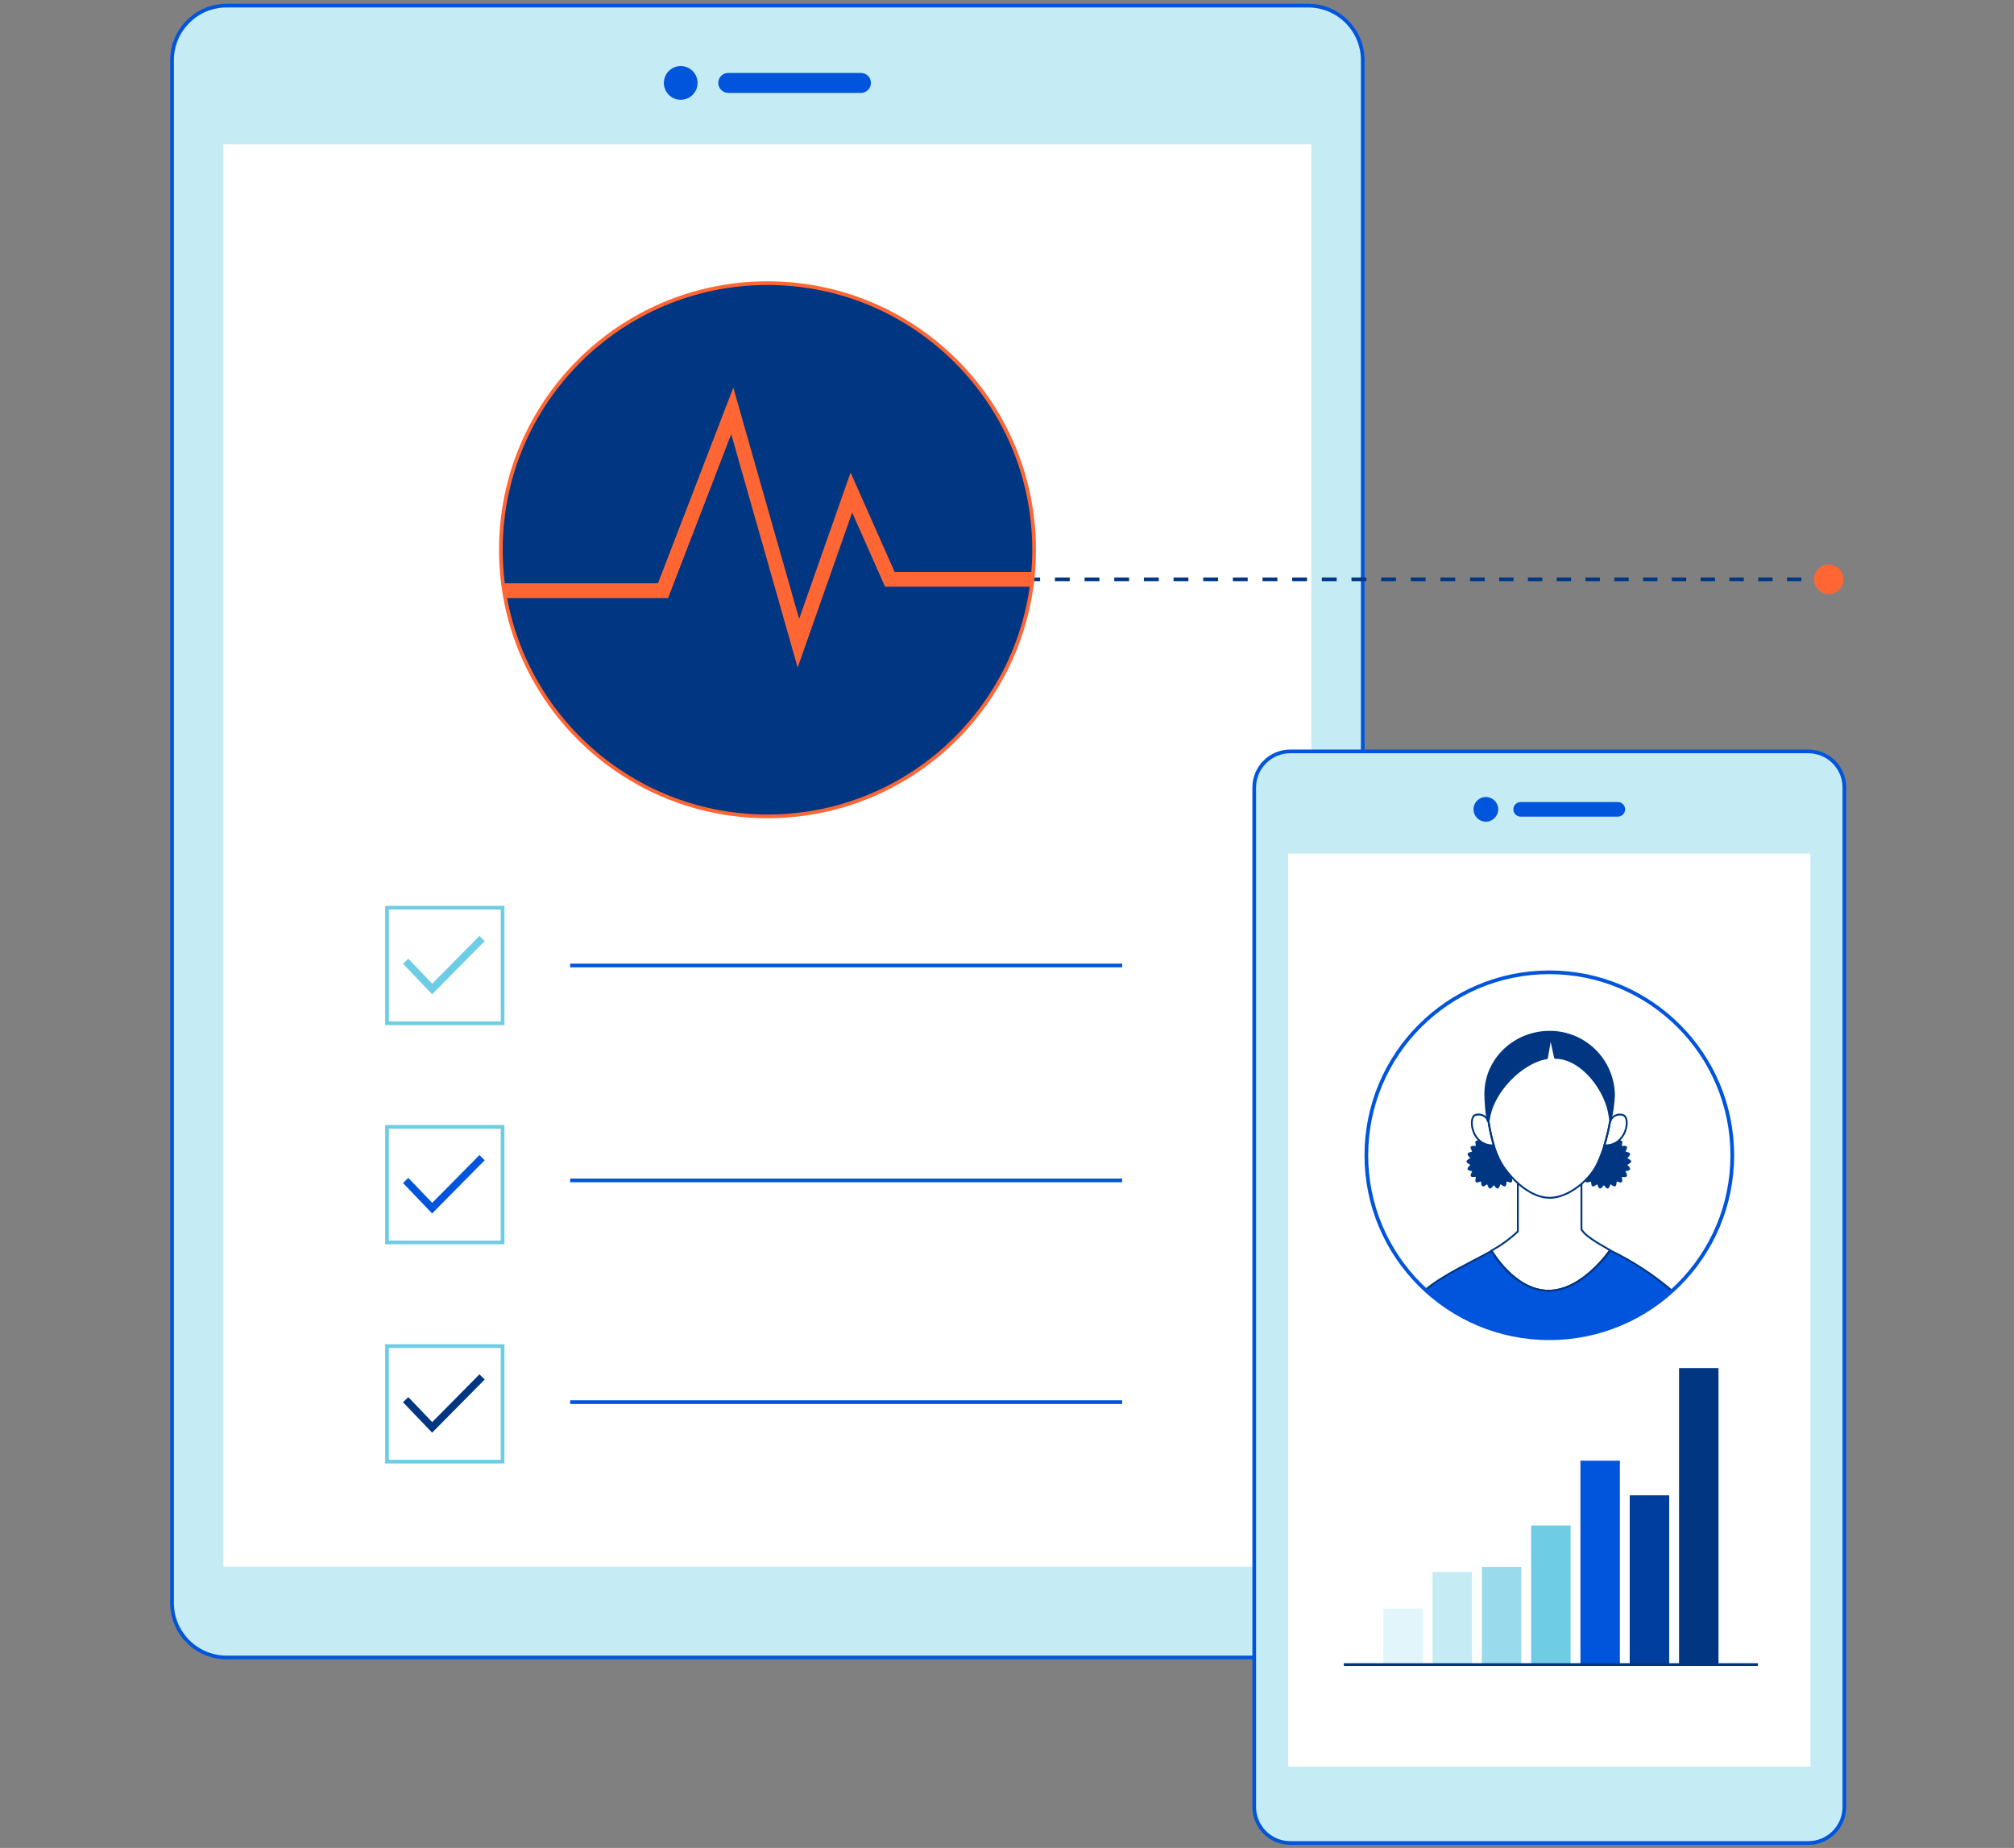 <svg width="546" height="501" viewBox="0 0 546 501" fill="none" xmlns="http://www.w3.org/2000/svg">
<rect x="0" y="0" width="546" height="501" fill="#808080" stroke="none"/>
<g clip-path="url(#clip0)">
<path d="M354.649 1.524H61.433C53.264 1.524 46.641 8.147 46.641 16.317V434.558C46.641 442.728 53.264 449.351 61.433 449.351H354.649C362.819 449.351 369.442 442.728 369.442 434.558V16.317C369.442 8.147 362.819 1.524 354.649 1.524Z" fill="#C5EBF5"/>
<path fill-rule="evenodd" clip-rule="evenodd" d="M61.433 2.024C53.54 2.024 47.141 8.423 47.141 16.317V434.558C47.141 442.452 53.54 448.851 61.433 448.851H354.649C362.543 448.851 368.942 442.452 368.942 434.558V16.317C368.942 8.423 362.543 2.024 354.649 2.024H61.433ZM46.141 16.317C46.141 7.871 52.987 1.024 61.433 1.024H354.649C363.095 1.024 369.942 7.871 369.942 16.317V434.558C369.942 443.004 363.095 449.851 354.649 449.851H61.433C52.987 449.851 46.141 443.004 46.141 434.558V16.317Z" fill="#0055DC"/>
<path d="M355.501 39.127H60.575V424.746H355.501V39.127Z" fill="white"/>
<path d="M233.407 19.774H197.425C195.931 19.774 194.72 20.985 194.72 22.478C194.72 23.971 195.931 25.182 197.425 25.182H233.407C234.901 25.182 236.112 23.971 236.112 22.478C236.112 20.985 234.901 19.774 233.407 19.774Z" fill="#0055DC"/>
<path d="M184.544 27.05C187.068 27.05 189.114 25.004 189.114 22.48C189.114 19.957 187.068 17.911 184.544 17.911C182.021 17.911 179.975 19.957 179.975 22.48C179.975 25.004 182.021 27.05 184.544 27.05Z" fill="#0055DC"/>
<path fill-rule="evenodd" clip-rule="evenodd" d="M104.426 245.585H136.752V277.911H104.426V245.585ZM105.426 246.585V276.911H135.752V246.585H105.426Z" fill="#6ECCE5"/>
<path fill-rule="evenodd" clip-rule="evenodd" d="M131.4 255.149L117.154 269.551L109.256 261.303L110.701 259.92L117.177 266.684L129.978 253.743L131.4 255.149Z" fill="#6ECCE5"/>
<path fill-rule="evenodd" clip-rule="evenodd" d="M304.227 262.247H154.582V261.247H304.227V262.247Z" fill="#0055DC"/>
<path fill-rule="evenodd" clip-rule="evenodd" d="M104.422 305.007H136.748V337.333H104.422V305.007ZM105.422 306.007V336.333H135.748V306.007H105.422Z" fill="#6ECCE5"/>
<path fill-rule="evenodd" clip-rule="evenodd" d="M131.4 314.557L117.149 328.973L109.249 320.721L110.693 319.338L117.172 326.105L129.978 313.151L131.4 314.557Z" fill="#0055DC"/>
<path fill-rule="evenodd" clip-rule="evenodd" d="M304.225 320.516H154.58V319.516H304.225V320.516Z" fill="#0055DC"/>
<path fill-rule="evenodd" clip-rule="evenodd" d="M104.422 364.436H136.748V396.762H104.422V364.436ZM105.422 365.436V395.762H135.748V365.436H105.422Z" fill="#6ECCE5"/>
<path fill-rule="evenodd" clip-rule="evenodd" d="M131.402 373.998L117.15 388.405L109.25 380.154L110.695 378.771L117.174 385.538L129.98 372.591L131.402 373.998Z" fill="#003682"/>
<path fill-rule="evenodd" clip-rule="evenodd" d="M304.225 380.632H154.58V379.632H304.225V380.632Z" fill="#0055DC"/>
<path d="M208.067 221.323C247.986 221.323 280.347 188.962 280.347 149.043C280.347 109.124 247.986 76.763 208.067 76.763C168.148 76.763 135.787 109.124 135.787 149.043C135.787 188.962 168.148 221.323 208.067 221.323Z" fill="#003682"/>
<path fill-rule="evenodd" clip-rule="evenodd" d="M281.977 157.56L279.967 157.56L279.967 156.56L281.977 156.56L281.977 157.56ZM290.016 157.56L285.997 157.56L285.997 156.56L290.016 156.56L290.016 157.56ZM298.056 157.56L294.036 157.56L294.036 156.56L298.056 156.56L298.056 157.56ZM306.096 157.56L302.076 157.56L302.076 156.56L306.096 156.56L306.096 157.56ZM314.135 157.56L310.115 157.56L310.115 156.56L314.135 156.56L314.135 157.56ZM322.175 157.56L318.155 157.56L318.155 156.56L322.175 156.56L322.175 157.56ZM330.215 157.56L326.195 157.56L326.195 156.56L330.215 156.56L330.215 157.56ZM338.254 157.56L334.234 157.56L334.234 156.56L338.254 156.56L338.254 157.56ZM346.294 157.56L342.274 157.56L342.274 156.56L346.294 156.56L346.294 157.56ZM354.334 157.56L350.314 157.56L350.314 156.56L354.334 156.56L354.334 157.56ZM362.373 157.56L358.353 157.56L358.353 156.56L362.373 156.56L362.373 157.56ZM370.413 157.56L366.393 157.56L366.393 156.56L370.413 156.56L370.413 157.56ZM378.453 157.56L374.433 157.56L374.433 156.56L378.453 156.56L378.453 157.56ZM386.492 157.56L382.472 157.56L382.472 156.56L386.492 156.56L386.492 157.56ZM394.532 157.56L390.512 157.56L390.512 156.56L394.532 156.56L394.532 157.56ZM398.552 157.56L398.552 156.56L402.513 156.56L402.513 157.56L398.552 157.56ZM410.316 157.56L406.414 157.56L406.414 156.56L410.316 156.56L410.316 157.56ZM418.12 157.56L414.218 157.56L414.218 156.56L418.12 156.56L418.12 157.56ZM425.924 157.56L422.022 157.56L422.022 156.56L425.924 156.56L425.924 157.56ZM433.728 157.56L429.826 157.56L429.826 156.56L433.728 156.56L433.728 157.56ZM441.532 157.56L437.63 157.56L437.63 156.56L441.532 156.56L441.532 157.56ZM449.336 157.56L445.434 157.56L445.434 156.56L449.336 156.56L449.336 157.56ZM457.14 157.56L453.238 157.56L453.238 156.56L457.14 156.56L457.14 157.56ZM464.943 157.56L461.042 157.56L461.042 156.56L464.943 156.56L464.943 157.56ZM472.747 157.56L468.845 157.56L468.845 156.56L472.747 156.56L472.747 157.56ZM480.551 157.56L476.649 157.56L476.649 156.56L480.551 156.56L480.551 157.56ZM488.355 157.56L484.453 157.56L484.453 156.56L488.355 156.56L488.355 157.56ZM494.208 157.56L492.257 157.56L492.257 156.56L494.208 156.56L494.208 157.56Z" fill="#003682"/>
<path fill-rule="evenodd" clip-rule="evenodd" d="M198.807 105.09L216.648 167.778L230.597 128.109L242.539 155.058H280.346L279.938 159.058H239.937L231.026 138.948L216.246 180.979L198.236 117.699L181.118 162.136H136.896L136.387 158.136H178.373L198.807 105.09Z" fill="#FF6633"/>
<path fill-rule="evenodd" clip-rule="evenodd" d="M208.067 77.263C168.424 77.263 136.287 109.4 136.287 149.043C136.287 188.686 168.424 220.823 208.067 220.823C247.71 220.823 279.847 188.686 279.847 149.043C279.847 109.4 247.71 77.263 208.067 77.263ZM135.287 149.043C135.287 108.847 167.872 76.263 208.067 76.263C248.262 76.263 280.847 108.847 280.847 149.043C280.847 189.238 248.262 221.823 208.067 221.823C167.872 221.823 135.287 189.238 135.287 149.043Z" fill="#FF6633"/>
<circle cx="495.785" cy="157.06" r="4" fill="#FF6633"/>
<path d="M490.239 203.711H349.8C344.401 203.711 340.024 208.088 340.024 213.487V489.878C340.024 495.277 344.401 499.653 349.8 499.653H490.239C495.638 499.653 500.014 495.277 500.014 489.878V213.487C500.014 208.088 495.638 203.711 490.239 203.711Z" fill="#C5EBF5"/>
<path fill-rule="evenodd" clip-rule="evenodd" d="M349.8 204.211C344.677 204.211 340.524 208.364 340.524 213.487V489.878C340.524 495 344.677 499.153 349.8 499.153H490.239C495.362 499.153 499.514 495 499.514 489.878V213.487C499.514 208.364 495.362 204.211 490.239 204.211H349.8ZM339.524 213.487C339.524 207.812 344.125 203.211 349.8 203.211H490.239C495.914 203.211 500.514 207.812 500.514 213.487V489.878C500.514 495.553 495.914 500.153 490.239 500.153H349.8C344.125 500.153 339.524 495.553 339.524 489.878V213.487Z" fill="#0055DC"/>
<path d="M490.806 231.417H349.238V478.962H490.806V231.417Z" fill="white"/>
<path d="M438.589 217.438H412.248C411.155 217.438 410.269 218.324 410.269 219.417C410.269 220.511 411.155 221.397 412.248 221.397H438.589C439.682 221.397 440.568 220.511 440.568 219.417C440.568 218.324 439.682 217.438 438.589 217.438Z" fill="#0055DC"/>
<path d="M402.817 222.763C404.665 222.763 406.162 221.265 406.162 219.418C406.162 217.571 404.665 216.073 402.817 216.073C400.97 216.073 399.473 217.571 399.473 219.418C399.473 221.265 400.97 222.763 402.817 222.763Z" fill="#0055DC"/>
<path d="M399.064 426.179V451.286H388.373V426.179H399.064Z" fill="#C5EBF5"/>
<path opacity="0.7" d="M412.427 424.791V451.286H401.737V424.791H412.427Z" fill="#6ECCE5"/>
<path d="M425.787 413.567V451.286H415.096V413.567H425.787Z" fill="#6ECCE5"/>
<path d="M439.151 396.002V451.286H428.461V396.002H439.151Z" fill="#0055DC"/>
<path d="M465.883 370.892V451.286H455.193V370.892H465.883Z" fill="#003682"/>
<path d="M452.513 405.42V451.286H441.822V405.42H452.513Z" fill="#0055DC"/>
<path opacity="0.7" d="M452.513 405.42V451.286H441.822V405.42H452.513Z" fill="#003682"/>
<path d="M385.699 436.079V451.286H375.009V436.079H385.699Z" fill="#E2F5FA"/>
<path fill-rule="evenodd" clip-rule="evenodd" d="M364.32 451.66H476.571V450.91H364.32V451.66Z" fill="#003682"/>
<path d="M420.023 362.807C447.418 362.807 469.626 340.599 469.626 313.205C469.626 285.81 447.418 263.602 420.023 263.602C392.629 263.602 370.421 285.81 370.421 313.205C370.421 340.599 392.629 362.807 420.023 362.807Z" fill="white"/>
<path d="M404.368 339.041C406.951 337.621 409.344 335.88 411.49 333.86V320.768L428.734 320.972V333.285C429.521 334.815 432.495 336.695 436.461 338.922C436.461 338.922 429.082 349.929 419.813 349.929C410.544 349.929 404.368 339.041 404.368 339.041Z" fill="white"/>
<path fill-rule="evenodd" clip-rule="evenodd" d="M411.24 320.515L428.985 320.725V333.223C429.364 333.917 430.245 334.722 431.549 335.638C432.876 336.57 434.602 337.591 436.584 338.704L436.819 338.837L436.669 339.061L436.461 338.922C436.669 339.061 436.669 339.061 436.669 339.061L436.667 339.064L436.663 339.07L436.646 339.095C436.638 339.107 436.627 339.123 436.614 339.141C436.604 339.155 436.593 339.171 436.581 339.189C436.524 339.271 436.439 339.39 436.328 339.542C436.106 339.846 435.779 340.28 435.357 340.799C434.515 341.838 433.295 343.223 431.782 344.61C428.764 347.374 424.543 350.179 419.813 350.179C415.079 350.179 411.158 347.401 408.437 344.661C407.074 343.288 406.004 341.916 405.274 340.887C404.909 340.373 404.629 339.943 404.44 339.642C404.345 339.492 404.274 339.373 404.225 339.292C404.201 339.251 404.183 339.22 404.17 339.198L404.156 339.174L404.152 339.167L404.151 339.166C404.151 339.165 404.151 339.165 404.368 339.042L404.151 339.166L404.026 338.945L404.248 338.822C406.781 337.43 409.129 335.726 411.24 333.751V320.515ZM404.715 339.135C404.755 339.202 404.805 339.283 404.863 339.376C405.048 339.671 405.323 340.092 405.682 340.598C406.4 341.611 407.453 342.96 408.792 344.309C411.477 347.013 415.277 349.679 419.813 349.679C424.352 349.679 428.455 346.98 431.444 344.241C432.934 342.876 434.138 341.509 434.969 340.484C435.384 339.972 435.706 339.545 435.924 339.248C435.993 339.153 436.051 339.072 436.099 339.005C434.214 337.942 432.556 336.956 431.262 336.047C429.924 335.107 428.937 334.224 428.512 333.4L428.485 333.346V321.219L411.74 321.021V333.968L411.661 334.042C409.563 336.018 407.229 337.728 404.715 339.135Z" fill="#003682"/>
<path d="M420.023 362.808C432.336 362.825 444.212 358.245 453.325 349.965C448.235 345.601 442.599 341.919 436.558 339.012C436.558 339.012 429.085 349.932 419.815 349.932C410.546 349.932 404.322 339.151 404.322 339.151C398.633 342.359 391.653 345.379 386.422 349.684C395.569 358.137 407.569 362.824 420.023 362.808Z" fill="#0055DC"/>
<path fill-rule="evenodd" clip-rule="evenodd" d="M436.472 338.693L436.666 338.786C442.727 341.703 448.382 345.397 453.487 349.775L453.702 349.959L453.493 350.15C444.334 358.472 432.398 363.075 420.023 363.058C407.506 363.074 395.445 358.363 386.252 349.868L386.042 349.674L386.263 349.491C388.897 347.323 391.966 345.483 395.08 343.786C396.452 343.039 397.825 342.324 399.175 341.62C400.906 340.718 402.598 339.836 404.199 338.934L404.414 338.812L404.538 339.026L404.538 339.026L404.538 339.027L404.539 339.028L404.542 339.033L404.555 339.055C404.567 339.075 404.584 339.104 404.608 339.143C404.654 339.22 404.725 339.334 404.818 339.48C405.004 339.771 405.281 340.189 405.642 340.69C406.364 341.692 407.423 343.029 408.769 344.364C411.466 347.042 415.279 349.682 419.815 349.682C424.356 349.682 428.482 347.003 431.495 344.286C432.997 342.931 434.212 341.576 435.052 340.559C435.472 340.05 435.798 339.627 436.018 339.332C436.128 339.184 436.212 339.068 436.268 338.989C436.296 338.95 436.317 338.92 436.331 338.9L436.346 338.878L436.35 338.872L436.351 338.871L436.351 338.871L436.472 338.693ZM404.233 339.488C402.694 340.35 401.057 341.203 399.391 342.071C398.04 342.776 396.67 343.49 395.32 344.226C392.303 345.869 389.351 347.636 386.804 349.696C395.877 357.982 407.728 362.573 420.022 362.558H420.023C432.179 362.575 443.907 358.088 452.946 349.97C447.983 345.746 442.504 342.171 436.64 339.329C436.584 339.406 436.51 339.508 436.419 339.63C436.194 339.932 435.863 340.362 435.438 340.877C434.587 341.908 433.355 343.282 431.83 344.657C428.789 347.4 424.544 350.182 419.815 350.182C415.083 350.182 411.149 347.432 408.416 344.719C407.047 343.359 405.97 342.001 405.236 340.982C404.869 340.473 404.587 340.048 404.396 339.749C404.331 339.647 404.276 339.559 404.233 339.488Z" fill="#003682"/>
<path d="M412.118 314.883C412.118 315.206 411.154 315.456 411.11 315.766C411.066 316.076 411.919 316.594 411.831 316.897C411.743 317.199 410.745 317.172 410.614 317.459C410.482 317.746 411.156 318.481 410.985 318.747C410.814 319.013 409.866 318.703 409.658 318.943C409.451 319.182 409.893 320.075 409.652 320.283C409.412 320.49 408.592 319.927 408.325 320.099C408.057 320.271 408.232 321.251 407.943 321.384C407.653 321.517 407.028 320.742 406.721 320.832C406.415 320.923 406.309 321.911 405.99 321.956C405.672 322.001 405.296 321.082 404.974 321.082C404.651 321.082 404.267 322.001 403.957 321.956C403.647 321.911 403.528 320.921 403.226 320.832C402.924 320.744 402.294 321.514 402.005 321.383C401.715 321.252 401.888 320.27 401.622 320.099C401.355 319.928 400.534 320.49 400.294 320.283C400.054 320.075 400.497 319.181 400.288 318.942C400.08 318.702 399.135 319.014 398.963 318.746C398.791 318.478 399.467 317.749 399.334 317.458C399.201 317.168 398.207 317.204 398.116 316.897C398.026 316.589 398.883 316.084 398.837 315.766C398.791 315.447 397.829 315.205 397.829 314.883C397.829 314.561 398.793 314.311 398.837 314C398.881 313.689 398.028 313.171 398.116 312.87C398.204 312.568 399.202 312.594 399.334 312.307C399.465 312.02 398.791 311.285 398.963 311.019C399.134 310.753 400.082 311.063 400.289 310.824C400.497 310.585 400.055 309.691 400.295 309.483C400.535 309.275 401.355 309.84 401.622 309.668C401.89 309.496 401.715 308.515 402.005 308.382C402.294 308.249 402.919 309.024 403.226 308.934C403.533 308.844 403.639 307.856 403.957 307.81C404.275 307.764 404.651 308.684 404.974 308.684C405.296 308.684 405.68 307.766 405.99 307.81C406.3 307.854 406.419 308.845 406.721 308.934C407.024 309.023 407.653 308.251 407.944 308.382C408.234 308.514 408.06 309.496 408.326 309.668C408.592 309.839 409.413 309.276 409.653 309.484C409.893 309.691 409.451 310.585 409.659 310.824C409.867 311.063 410.813 310.752 410.985 311.02C411.157 311.287 410.482 312.017 410.614 312.308C410.746 312.599 411.74 312.562 411.831 312.87C411.922 313.177 411.064 313.682 411.11 314C411.156 314.317 412.118 314.56 412.118 314.883Z" fill="#003682"/>
<path fill-rule="evenodd" clip-rule="evenodd" d="M403.995 308.077C403.988 308.087 403.978 308.101 403.967 308.119C403.92 308.2 403.874 308.311 403.82 308.448C403.817 308.456 403.813 308.464 403.81 308.472C403.762 308.593 403.707 308.732 403.644 308.847C403.585 308.956 403.479 309.12 403.296 309.174C403.114 309.227 402.936 309.146 402.827 309.087C402.712 309.024 402.59 308.936 402.484 308.86C402.477 308.855 402.47 308.85 402.463 308.845C402.344 308.76 402.245 308.69 402.162 308.648C402.144 308.639 402.129 308.633 402.117 308.628C402.113 308.64 402.108 308.656 402.103 308.676C402.08 308.767 402.068 308.887 402.054 309.033C402.053 309.042 402.053 309.05 402.052 309.059C402.04 309.189 402.027 309.338 401.999 309.466C401.972 309.587 401.917 309.775 401.758 309.878C401.598 309.98 401.404 309.952 401.283 309.926C401.155 309.899 401.013 309.849 400.89 309.806C400.882 309.803 400.874 309.8 400.866 309.798C400.727 309.749 400.613 309.711 400.521 309.694C400.501 309.69 400.485 309.688 400.472 309.687C400.471 309.7 400.471 309.716 400.472 309.737C400.476 309.831 400.497 309.95 400.525 310.094C400.527 310.103 400.529 310.111 400.53 310.12C400.555 310.248 400.584 310.395 400.593 310.525C400.598 310.596 400.598 310.674 400.585 310.749C400.572 310.824 400.544 310.912 400.478 310.988C400.412 311.064 400.329 311.104 400.256 311.128C400.184 311.151 400.107 311.162 400.036 311.167C399.905 311.176 399.756 311.169 399.625 311.162C399.616 311.162 399.608 311.161 399.6 311.161C399.453 311.153 399.332 311.149 399.239 311.158C399.218 311.16 399.203 311.163 399.19 311.165C399.193 311.178 399.197 311.193 399.204 311.213C399.234 311.302 399.288 311.41 399.355 311.54C399.359 311.548 399.363 311.556 399.367 311.563C399.427 311.679 399.496 311.812 399.541 311.935C399.566 312.002 399.588 312.076 399.597 312.152C399.605 312.227 399.603 312.32 399.561 312.411C399.519 312.502 399.451 312.565 399.388 312.608C399.325 312.651 399.255 312.683 399.188 312.708C399.065 312.754 398.919 312.789 398.792 312.82C398.784 312.822 398.776 312.824 398.768 312.826C398.625 312.861 398.507 312.89 398.42 312.926C398.402 312.934 398.388 312.94 398.377 312.946C398.383 312.957 398.392 312.97 398.403 312.987C398.457 313.064 398.54 313.152 398.641 313.258C398.647 313.265 398.653 313.271 398.659 313.277C398.749 313.372 398.853 313.48 398.931 313.585C398.973 313.642 399.016 313.706 399.045 313.776C399.075 313.846 399.099 313.936 399.085 314.035C399.071 314.134 399.022 314.214 398.974 314.272C398.926 314.331 398.868 314.381 398.811 314.424C398.707 314.501 398.579 314.575 398.467 314.639C398.458 314.644 398.45 314.649 398.441 314.654C398.314 314.727 398.21 314.789 398.138 314.847C398.12 314.862 398.107 314.874 398.098 314.883C398.107 314.892 398.119 314.903 398.137 314.917C398.209 314.975 398.313 315.036 398.44 315.109C398.447 315.113 398.455 315.117 398.462 315.121C398.575 315.186 398.705 315.26 398.81 315.339C398.91 315.414 399.058 315.542 399.085 315.73C399.112 315.919 399.006 316.084 398.931 316.184C398.852 316.289 398.748 316.397 398.657 316.491C398.651 316.497 398.646 316.503 398.64 316.509C398.538 316.615 398.455 316.702 398.402 316.779C398.39 316.796 398.381 316.81 398.375 316.821C398.386 316.827 398.401 316.834 398.421 316.842C398.507 316.878 398.624 316.907 398.767 316.941C398.775 316.943 398.784 316.945 398.792 316.947C398.919 316.977 399.065 317.011 399.187 317.057C399.303 317.1 399.482 317.182 399.561 317.354C399.64 317.527 399.585 317.715 399.542 317.831C399.496 317.955 399.427 318.088 399.367 318.204C399.363 318.211 399.359 318.219 399.355 318.226C399.288 318.356 399.233 318.464 399.204 318.552C399.197 318.572 399.193 318.588 399.19 318.6C399.202 318.602 399.218 318.605 399.239 318.607C399.332 318.617 399.453 318.612 399.599 318.605C399.608 318.604 399.616 318.604 399.625 318.603C399.755 318.597 399.905 318.589 400.035 318.598C400.158 318.607 400.352 318.635 400.477 318.778C400.543 318.853 400.572 318.942 400.585 319.017C400.598 319.092 400.598 319.17 400.593 319.241C400.584 319.372 400.555 319.519 400.53 319.648C400.528 319.656 400.526 319.664 400.525 319.672C400.497 319.816 400.475 319.935 400.471 320.029C400.47 320.05 400.471 320.066 400.471 320.078C400.484 320.077 400.5 320.075 400.521 320.072C400.613 320.055 400.727 320.016 400.866 319.968C400.874 319.966 400.882 319.963 400.89 319.96C401.013 319.917 401.155 319.868 401.283 319.84C401.352 319.825 401.429 319.814 401.505 319.816C401.581 319.818 401.672 319.834 401.757 319.888C401.841 319.943 401.894 320.019 401.927 320.088C401.961 320.156 401.982 320.231 401.998 320.3C402.025 320.428 402.039 320.577 402.051 320.707C402.052 320.716 402.053 320.724 402.053 320.733C402.067 320.879 402.079 320.999 402.102 321.09C402.107 321.11 402.112 321.126 402.117 321.137C402.129 321.133 402.144 321.126 402.163 321.117C402.247 321.075 402.346 321.006 402.465 320.92C402.473 320.915 402.48 320.91 402.487 320.905C402.593 320.829 402.714 320.743 402.829 320.68C402.891 320.646 402.961 320.614 403.035 320.595C403.108 320.575 403.2 320.564 403.296 320.592C403.392 320.62 403.464 320.679 403.515 320.735C403.567 320.791 403.609 320.856 403.643 320.918C403.707 321.033 403.763 321.173 403.812 321.294C403.815 321.302 403.818 321.31 403.821 321.317C403.875 321.453 403.922 321.565 403.97 321.646C403.98 321.663 403.988 321.676 403.995 321.686C404.005 321.679 404.016 321.669 404.03 321.656C404.098 321.592 404.173 321.498 404.264 321.382L404.276 321.365C404.357 321.261 404.451 321.141 404.546 321.047C404.635 320.959 404.784 320.832 404.974 320.832C405.164 320.832 405.312 320.959 405.401 321.048C405.494 321.141 405.586 321.26 405.666 321.363C405.671 321.369 405.676 321.376 405.681 321.382C405.771 321.498 405.845 321.592 405.914 321.656C405.929 321.671 405.942 321.682 405.953 321.689C405.96 321.679 405.97 321.665 405.981 321.647C406.028 321.566 406.074 321.455 406.128 321.319C406.131 321.311 406.134 321.302 406.138 321.294C406.185 321.173 406.24 321.035 406.303 320.92C406.363 320.811 406.468 320.647 406.65 320.593C406.833 320.539 407.011 320.62 407.12 320.68C407.236 320.742 407.358 320.83 407.464 320.907C407.471 320.911 407.478 320.916 407.484 320.921C407.603 321.007 407.702 321.076 407.785 321.118C407.804 321.127 407.819 321.134 407.83 321.138C407.835 321.126 407.839 321.111 407.845 321.09C407.867 320.999 407.88 320.879 407.893 320.733C407.894 320.725 407.895 320.716 407.895 320.708C407.907 320.578 407.921 320.429 407.949 320.3C407.975 320.18 408.03 319.991 408.19 319.889C408.349 319.786 408.543 319.814 408.664 319.84C408.792 319.867 408.934 319.917 409.057 319.96C409.065 319.963 409.073 319.965 409.081 319.968C409.219 320.016 409.334 320.055 409.426 320.071C409.446 320.075 409.463 320.077 409.475 320.078C409.476 320.066 409.476 320.049 409.476 320.029C409.472 319.935 409.45 319.817 409.422 319.673C409.421 319.664 409.419 319.656 409.417 319.647C409.392 319.519 409.363 319.372 409.354 319.242C409.349 319.171 409.349 319.093 409.362 319.018C409.375 318.943 409.404 318.855 409.469 318.779C409.535 318.703 409.618 318.662 409.69 318.638C409.763 318.615 409.84 318.604 409.911 318.599C410.042 318.589 410.192 318.597 410.323 318.604C410.331 318.604 410.339 318.604 410.348 318.605C410.494 318.612 410.615 318.617 410.709 318.607C410.729 318.605 410.745 318.603 410.757 318.6C410.754 318.588 410.75 318.572 410.743 318.553C410.714 318.464 410.659 318.356 410.592 318.226C410.588 318.218 410.584 318.211 410.58 318.203C410.52 318.087 410.451 317.954 410.406 317.831C410.381 317.764 410.359 317.69 410.351 317.615C410.342 317.539 410.345 317.447 410.386 317.355C410.428 317.264 410.497 317.201 410.559 317.159C410.622 317.116 410.693 317.084 410.759 317.059C410.882 317.013 411.028 316.977 411.155 316.947C411.163 316.945 411.172 316.943 411.18 316.941C411.323 316.906 411.44 316.877 411.527 316.841C411.545 316.833 411.56 316.826 411.571 316.821C411.564 316.81 411.556 316.796 411.544 316.779C411.49 316.702 411.408 316.613 411.306 316.507C411.3 316.5 411.294 316.494 411.288 316.488C411.198 316.393 411.094 316.285 411.016 316.181C410.974 316.124 410.932 316.059 410.902 315.989C410.873 315.92 410.848 315.83 410.863 315.731C410.877 315.631 410.925 315.552 410.973 315.493C411.021 315.435 411.08 315.385 411.137 315.342C411.24 315.265 411.368 315.192 411.48 315.128C411.489 315.123 411.497 315.118 411.506 315.113C411.633 315.04 411.737 314.978 411.81 314.919C411.828 314.905 411.841 314.893 411.85 314.883C411.841 314.874 411.828 314.863 411.81 314.848C411.738 314.79 411.634 314.729 411.507 314.657C411.5 314.652 411.492 314.648 411.484 314.643C411.371 314.579 411.242 314.505 411.137 314.426C411.038 314.352 410.89 314.224 410.863 314.035C410.836 313.847 410.942 313.682 411.016 313.582C411.095 313.477 411.199 313.369 411.29 313.275C411.296 313.269 411.302 313.263 411.308 313.257C411.409 313.152 411.492 313.064 411.545 312.988C411.557 312.971 411.566 312.957 411.572 312.946C411.561 312.94 411.546 312.932 411.526 312.924C411.44 312.889 411.323 312.86 411.18 312.826C411.172 312.824 411.163 312.822 411.155 312.82C411.028 312.79 410.882 312.755 410.76 312.709C410.644 312.666 410.465 312.585 410.386 312.412C410.308 312.239 410.363 312.051 410.406 311.935C410.451 311.812 410.52 311.678 410.581 311.563C410.584 311.555 410.588 311.548 410.592 311.54C410.66 311.41 410.714 311.302 410.744 311.214C410.75 311.194 410.755 311.178 410.757 311.166C410.745 311.163 410.729 311.16 410.708 311.158C410.615 311.148 410.495 311.153 410.348 311.161C410.339 311.161 410.331 311.161 410.322 311.162C410.192 311.169 410.042 311.176 409.912 311.167C409.841 311.162 409.765 311.151 409.692 311.128C409.62 311.105 409.536 311.064 409.471 310.988C409.405 310.912 409.376 310.824 409.362 310.749C409.349 310.674 409.35 310.596 409.354 310.526C409.364 310.394 409.392 310.247 409.418 310.119C409.419 310.111 409.421 310.102 409.422 310.094C409.451 309.95 409.472 309.831 409.476 309.737C409.477 309.717 409.477 309.701 409.476 309.688C409.463 309.689 409.447 309.691 409.427 309.695C409.334 309.712 409.22 309.75 409.081 309.798C409.073 309.801 409.065 309.804 409.057 309.807C408.934 309.85 408.792 309.899 408.664 309.926C408.595 309.941 408.518 309.952 408.442 309.95C408.366 309.948 408.275 309.932 408.19 309.878C408.106 309.823 408.053 309.747 408.02 309.678C407.987 309.61 407.965 309.535 407.95 309.466C407.923 309.338 407.909 309.19 407.897 309.06C407.897 309.051 407.896 309.042 407.895 309.033C407.882 308.887 407.869 308.767 407.846 308.676C407.841 308.656 407.836 308.64 407.832 308.628C407.82 308.633 407.804 308.639 407.785 308.649C407.701 308.691 407.601 308.761 407.482 308.846C407.475 308.851 407.468 308.856 407.46 308.861C407.354 308.937 407.233 309.024 407.119 309.086C407.056 309.12 406.986 309.153 406.912 309.172C406.839 309.191 406.747 309.202 406.651 309.174C406.555 309.146 406.483 309.087 406.432 309.031C406.38 308.975 406.338 308.91 406.304 308.848C406.241 308.732 406.185 308.593 406.136 308.471C406.133 308.464 406.13 308.456 406.127 308.448C406.072 308.312 406.025 308.2 405.977 308.119C405.968 308.102 405.959 308.089 405.952 308.079C405.943 308.087 405.931 308.097 405.918 308.11C405.849 308.174 405.774 308.268 405.684 308.384C405.68 308.39 405.675 308.395 405.671 308.4C405.59 308.504 405.496 308.625 405.401 308.719C405.312 308.807 405.164 308.934 404.974 308.934C404.783 308.934 404.635 308.806 404.547 308.718C404.453 308.625 404.361 308.506 404.281 308.402C404.276 308.396 404.271 308.389 404.266 308.383C404.176 308.267 404.101 308.173 404.033 308.109C404.018 308.095 404.005 308.084 403.995 308.077ZM404.974 308.427C404.961 308.418 404.936 308.4 404.9 308.364C404.83 308.294 404.755 308.198 404.667 308.084L404.661 308.077C404.577 307.968 404.478 307.841 404.376 307.745C404.286 307.66 404.125 307.533 403.921 307.562C403.719 307.592 403.6 307.758 403.537 307.865C403.466 307.985 403.406 308.135 403.355 308.263L403.35 308.275C403.298 308.408 403.253 308.52 403.206 308.607C403.182 308.65 403.164 308.674 403.154 308.687C403.138 308.682 403.11 308.671 403.066 308.647C402.979 308.6 402.88 308.529 402.764 308.446L402.755 308.439C402.643 308.359 402.512 308.265 402.387 308.202C402.277 308.147 402.087 308.07 401.9 308.155C401.714 308.241 401.648 308.435 401.618 308.554C401.584 308.69 401.569 308.851 401.556 308.988L401.555 309C401.542 309.142 401.531 309.263 401.51 309.36C401.5 309.408 401.489 309.436 401.483 309.451C401.467 309.45 401.437 309.448 401.389 309.438C401.292 309.417 401.177 309.377 401.042 309.329L401.031 309.326C400.901 309.28 400.748 309.227 400.611 309.202C400.49 309.18 400.286 309.16 400.131 309.294C399.977 309.428 399.968 309.634 399.972 309.756C399.978 309.896 400.008 310.054 400.035 310.19L400.037 310.202C400.064 310.342 400.088 310.461 400.094 310.56C400.098 310.603 400.097 310.634 400.094 310.655C400.074 310.66 400.044 310.665 400 310.668C399.901 310.675 399.78 310.669 399.637 310.662L399.625 310.661C399.487 310.654 399.326 310.647 399.187 310.661C399.065 310.674 398.863 310.711 398.752 310.883C398.642 311.056 398.691 311.255 398.73 311.371C398.774 311.504 398.848 311.647 398.911 311.77L398.917 311.781C398.982 311.908 399.038 312.016 399.072 312.109C399.087 312.149 399.095 312.179 399.099 312.2C399.081 312.211 399.053 312.224 399.012 312.24C398.919 312.275 398.8 312.304 398.661 312.337L398.65 312.34C398.516 312.372 398.359 312.411 398.23 312.464C398.118 312.51 397.934 312.603 397.876 312.8C397.819 312.996 397.923 313.173 397.993 313.273C398.073 313.387 398.184 313.504 398.279 313.604L398.288 313.613C398.387 313.716 398.471 313.804 398.53 313.884C398.556 313.918 398.572 313.944 398.581 313.963C398.567 313.978 398.545 313.998 398.511 314.023C398.433 314.082 398.33 314.141 398.208 314.211L398.192 314.221C398.072 314.289 397.932 314.37 397.823 314.459C397.727 314.537 397.579 314.678 397.579 314.883C397.579 315.088 397.727 315.23 397.824 315.307C397.933 315.395 398.073 315.475 398.192 315.543L398.202 315.549C398.326 315.62 398.431 315.679 398.51 315.739C398.551 315.769 398.572 315.79 398.582 315.802C398.576 315.817 398.561 315.843 398.531 315.884C398.471 315.964 398.387 316.051 398.287 316.154L398.28 316.162C398.185 316.261 398.073 316.377 397.992 316.492C397.921 316.593 397.818 316.77 397.876 316.967C397.934 317.164 398.117 317.258 398.231 317.305C398.36 317.358 398.517 317.395 398.651 317.427L398.664 317.43C398.802 317.463 398.92 317.491 399.013 317.526C399.059 317.543 399.086 317.557 399.099 317.566C399.097 317.582 399.09 317.611 399.073 317.658C399.039 317.751 398.982 317.859 398.916 317.986L398.912 317.996C398.848 318.118 398.774 318.261 398.73 318.393C398.691 318.51 398.641 318.709 398.752 318.881C398.863 319.054 399.065 319.092 399.187 319.104C399.326 319.119 399.487 319.111 399.624 319.104L399.637 319.103C399.78 319.096 399.901 319.09 399.999 319.097C400.049 319.101 400.078 319.107 400.093 319.111C400.096 319.132 400.097 319.162 400.094 319.206C400.087 319.305 400.064 319.425 400.036 319.565L400.034 319.576C400.008 319.712 399.977 319.87 399.972 320.01C399.967 320.132 399.976 320.338 400.131 320.472C400.285 320.606 400.489 320.585 400.61 320.563C400.747 320.538 400.9 320.486 401.03 320.441L401.041 320.437C401.176 320.39 401.291 320.35 401.388 320.329C401.43 320.32 401.461 320.316 401.482 320.316C401.49 320.335 401.5 320.364 401.509 320.407C401.53 320.503 401.541 320.624 401.554 320.766L401.556 320.779C401.568 320.916 401.583 321.077 401.618 321.212C401.648 321.331 401.714 321.526 401.901 321.611C402.087 321.695 402.277 321.619 402.387 321.564C402.512 321.501 402.644 321.408 402.756 321.328L402.768 321.319C402.883 321.237 402.981 321.167 403.068 321.119C403.106 321.099 403.134 321.087 403.154 321.08C403.167 321.097 403.185 321.122 403.205 321.16C403.254 321.247 403.299 321.361 403.353 321.494L403.357 321.504C403.408 321.631 403.468 321.781 403.539 321.901C403.601 322.005 403.719 322.174 403.921 322.203C404.124 322.233 404.285 322.103 404.373 322.02C404.474 321.925 404.573 321.798 404.658 321.689L404.66 321.687C404.75 321.571 404.826 321.473 404.898 321.402C404.935 321.365 404.96 321.347 404.973 321.339C404.987 321.347 405.011 321.365 405.047 321.401C405.117 321.471 405.192 321.567 405.28 321.681L405.286 321.689C405.37 321.797 405.469 321.925 405.571 322.02C405.662 322.105 405.822 322.232 406.025 322.203C406.228 322.175 406.347 322.008 406.411 321.902C406.482 321.781 406.542 321.631 406.593 321.503L406.598 321.49C406.65 321.358 406.694 321.246 406.742 321.16C406.766 321.116 406.784 321.092 406.794 321.08C406.81 321.084 406.837 321.095 406.881 321.119C406.968 321.166 407.067 321.237 407.184 321.321L407.192 321.327C407.304 321.407 407.435 321.501 407.56 321.564C407.67 321.62 407.86 321.697 408.047 321.611C408.233 321.526 408.299 321.332 408.329 321.212C408.364 321.077 408.378 320.916 408.391 320.779L408.392 320.767C408.405 320.624 408.416 320.504 408.437 320.407C408.448 320.359 408.458 320.331 408.464 320.316C408.481 320.316 408.51 320.318 408.559 320.329C408.656 320.35 408.771 320.389 408.906 320.437L408.917 320.44C409.046 320.485 409.199 320.538 409.336 320.563C409.457 320.585 409.661 320.606 409.816 320.472C409.971 320.338 409.98 320.133 409.975 320.01C409.97 319.87 409.939 319.712 409.913 319.577L409.91 319.564C409.883 319.424 409.86 319.305 409.853 319.206C409.85 319.163 409.851 319.132 409.853 319.112C409.873 319.106 409.904 319.101 409.947 319.098C410.046 319.09 410.168 319.097 410.312 319.104L410.323 319.104C410.46 319.111 410.621 319.119 410.76 319.105C410.882 319.092 411.084 319.054 411.195 318.882C411.306 318.71 411.256 318.511 411.218 318.395C411.173 318.262 411.1 318.119 411.036 317.996L411.031 317.985C410.965 317.858 410.909 317.75 410.875 317.657C410.86 317.617 410.852 317.587 410.849 317.567C410.866 317.556 410.894 317.542 410.935 317.527C411.028 317.492 411.146 317.463 411.286 317.43L411.297 317.427C411.431 317.394 411.588 317.356 411.717 317.303C411.83 317.257 412.014 317.163 412.071 316.967C412.128 316.771 412.024 316.593 411.954 316.493C411.875 316.379 411.763 316.262 411.668 316.162L411.658 316.152C411.56 316.048 411.476 315.961 411.417 315.881C411.392 315.847 411.376 315.821 411.366 315.803C411.38 315.788 411.402 315.768 411.436 315.743C411.514 315.685 411.617 315.626 411.738 315.556L411.755 315.546C411.875 315.477 412.015 315.396 412.124 315.308C412.221 315.23 412.368 315.088 412.368 314.883C412.368 314.678 412.221 314.537 412.124 314.459C412.015 314.371 411.875 314.291 411.755 314.223L411.744 314.216C411.62 314.145 411.516 314.086 411.437 314.026C411.397 313.996 411.376 313.975 411.365 313.963C411.372 313.949 411.386 313.922 411.416 313.882C411.476 313.803 411.56 313.716 411.659 313.613L411.667 313.604C411.763 313.506 411.875 313.389 411.955 313.275C412.026 313.173 412.129 312.996 412.071 312.799C412.013 312.602 411.83 312.509 411.716 312.462C411.587 312.409 411.43 312.371 411.296 312.339L411.284 312.336C411.145 312.303 411.027 312.275 410.934 312.241C410.888 312.224 410.862 312.21 410.848 312.201C410.851 312.185 410.857 312.156 410.875 312.109C410.909 312.015 410.965 311.907 411.031 311.78L411.036 311.77C411.099 311.648 411.173 311.505 411.218 311.372C411.257 311.256 411.306 311.057 411.195 310.884C411.084 310.712 410.883 310.674 410.761 310.661C410.622 310.646 410.46 310.654 410.323 310.661L410.309 310.662C410.167 310.669 410.046 310.675 409.948 310.668C409.904 310.665 409.874 310.66 409.854 310.654C409.851 310.634 409.85 310.603 409.853 310.56C409.86 310.461 409.884 310.342 409.911 310.201L409.913 310.19C409.94 310.055 409.97 309.896 409.976 309.757C409.98 309.634 409.972 309.429 409.817 309.295C409.662 309.161 409.458 309.181 409.337 309.203C409.2 309.228 409.047 309.281 408.917 309.326L408.905 309.33C408.77 309.377 408.656 309.417 408.559 309.437C408.517 309.447 408.486 309.45 408.466 309.45C408.457 309.431 408.448 309.402 408.439 309.36C408.418 309.264 408.407 309.144 408.394 309.002L408.393 308.987C408.38 308.85 408.365 308.689 408.331 308.553C408.301 308.434 408.234 308.239 408.047 308.155C407.86 308.071 407.671 308.147 407.56 308.202C407.435 308.265 407.304 308.359 407.192 308.439L407.18 308.447C407.064 308.53 406.966 308.6 406.879 308.647C406.842 308.668 406.814 308.68 406.794 308.686C406.78 308.67 406.763 308.644 406.742 308.606C406.694 308.519 406.648 308.405 406.595 308.272L406.591 308.262C406.539 308.134 406.479 307.984 406.408 307.864C406.346 307.76 406.228 307.591 406.025 307.562C405.823 307.534 405.662 307.663 405.574 307.746C405.473 307.841 405.374 307.968 405.29 308.076L405.288 308.079C405.198 308.194 405.121 308.292 405.049 308.364C405.012 308.4 404.987 308.418 404.974 308.427Z" fill="#003682"/>
<path d="M441.952 314.883C441.952 315.206 440.987 315.456 440.943 315.766C440.899 316.076 441.753 316.594 441.664 316.897C441.575 317.199 440.578 317.172 440.447 317.459C440.316 317.747 440.989 318.481 440.818 318.747C440.647 319.013 439.7 318.703 439.492 318.943C439.285 319.182 439.726 320.075 439.486 320.283C439.247 320.49 438.426 319.927 438.158 320.099C437.89 320.271 438.067 321.251 437.776 321.384C437.485 321.517 436.861 320.742 436.554 320.833C436.248 320.923 436.142 321.911 435.824 321.956C435.507 322.001 435.13 321.082 434.808 321.082C434.486 321.082 434.101 322.001 433.791 321.956C433.481 321.911 433.363 320.921 433.061 320.833C432.759 320.744 432.129 321.514 431.839 321.383C431.548 321.252 431.723 320.27 431.457 320.099C431.191 319.928 430.368 320.49 430.128 320.283C429.889 320.075 430.331 319.182 430.123 318.942C429.916 318.702 428.969 319.014 428.797 318.746C428.624 318.478 429.301 317.749 429.168 317.459C429.035 317.168 428.041 317.204 427.951 316.897C427.861 316.589 428.714 316.084 428.672 315.766C428.631 315.447 427.663 315.205 427.663 314.883C427.663 314.561 428.627 314.311 428.672 314C428.717 313.689 427.862 313.171 427.951 312.87C428.04 312.568 429.036 312.594 429.168 312.307C429.301 312.02 428.625 311.285 428.797 311.019C428.969 310.753 429.916 311.063 430.123 310.824C430.331 310.585 429.889 309.691 430.129 309.483C430.369 309.275 431.19 309.84 431.457 309.668C431.723 309.496 431.549 308.516 431.839 308.383C432.13 308.25 432.753 309.024 433.061 308.934C433.368 308.844 433.473 307.856 433.791 307.81C434.109 307.764 434.486 308.684 434.808 308.684C435.13 308.684 435.514 307.766 435.824 307.81C436.134 307.854 436.253 308.845 436.554 308.934C436.856 309.023 437.486 308.251 437.777 308.383C438.067 308.514 437.893 309.497 438.159 309.668C438.425 309.839 439.247 309.276 439.486 309.484C439.725 309.691 439.284 310.585 439.492 310.824C439.701 311.063 440.646 310.752 440.819 311.02C440.992 311.287 440.315 312.018 440.448 312.308C440.581 312.599 441.574 312.562 441.664 312.87C441.754 313.177 440.902 313.682 440.943 314C440.985 314.317 441.952 314.561 441.952 314.883Z" fill="#003682"/>
<path fill-rule="evenodd" clip-rule="evenodd" d="M433.83 308.08C433.823 308.09 433.814 308.103 433.804 308.121C433.756 308.201 433.711 308.312 433.657 308.448C433.654 308.456 433.651 308.464 433.648 308.472C433.6 308.593 433.545 308.733 433.482 308.848C433.422 308.957 433.315 309.123 433.132 309.176C432.948 309.23 432.769 309.148 432.66 309.089C432.545 309.026 432.423 308.938 432.317 308.862C432.31 308.857 432.303 308.852 432.296 308.847C432.177 308.762 432.079 308.693 431.996 308.651C431.979 308.642 431.964 308.636 431.953 308.631C431.949 308.643 431.944 308.658 431.939 308.677C431.916 308.768 431.904 308.888 431.891 309.034C431.89 309.042 431.889 309.051 431.888 309.06C431.876 309.19 431.863 309.339 431.835 309.467C431.809 309.587 431.754 309.776 431.593 309.88C431.508 309.935 431.416 309.951 431.34 309.953C431.263 309.955 431.187 309.944 431.117 309.929C430.989 309.901 430.847 309.852 430.724 309.808C430.716 309.806 430.707 309.803 430.699 309.8C430.561 309.752 430.447 309.713 430.355 309.696C430.336 309.693 430.321 309.691 430.309 309.69C430.308 309.702 430.308 309.718 430.309 309.737C430.312 309.831 430.334 309.95 430.362 310.094C430.364 310.102 430.365 310.111 430.367 310.119C430.392 310.247 430.421 310.394 430.43 310.525C430.435 310.596 430.435 310.674 430.422 310.749C430.409 310.824 430.38 310.913 430.314 310.99C430.248 311.066 430.164 311.107 430.091 311.13C430.019 311.154 429.942 311.164 429.871 311.17C429.74 311.179 429.59 311.171 429.46 311.165C429.451 311.164 429.443 311.164 429.434 311.163C429.288 311.156 429.167 311.151 429.074 311.161C429.055 311.163 429.04 311.165 429.028 311.167C429.031 311.179 429.035 311.194 429.041 311.212C429.071 311.301 429.125 311.409 429.192 311.539C429.196 311.547 429.2 311.554 429.204 311.562C429.264 311.678 429.333 311.811 429.379 311.934C429.404 312.001 429.426 312.076 429.434 312.152C429.443 312.227 429.44 312.321 429.398 312.413C429.356 312.504 429.287 312.567 429.224 312.61C429.161 312.653 429.091 312.685 429.024 312.71C428.901 312.757 428.755 312.792 428.627 312.823C428.619 312.825 428.611 312.827 428.603 312.828C428.46 312.863 428.343 312.893 428.256 312.928C428.239 312.936 428.226 312.942 428.215 312.947C428.221 312.958 428.229 312.97 428.24 312.985C428.293 313.062 428.376 313.151 428.478 313.257C428.483 313.263 428.489 313.269 428.495 313.275C428.586 313.37 428.69 313.478 428.768 313.583C428.811 313.64 428.853 313.705 428.883 313.776C428.912 313.845 428.936 313.936 428.922 314.036C428.908 314.136 428.859 314.216 428.811 314.274C428.762 314.333 428.703 314.383 428.647 314.426C428.543 314.503 428.415 314.577 428.302 314.641C428.294 314.646 428.285 314.651 428.277 314.656C428.15 314.729 428.046 314.791 427.973 314.85C427.957 314.863 427.945 314.874 427.936 314.883C427.945 314.891 427.957 314.902 427.973 314.915C428.045 314.973 428.149 315.034 428.277 315.106C428.284 315.11 428.291 315.114 428.298 315.118C428.412 315.183 428.543 315.258 428.649 315.337C428.748 315.412 428.897 315.542 428.922 315.733C428.947 315.921 428.841 316.086 428.766 316.185C428.688 316.29 428.584 316.398 428.494 316.491C428.488 316.498 428.482 316.504 428.476 316.511C428.374 316.616 428.292 316.703 428.239 316.78C428.228 316.796 428.219 316.809 428.213 316.82C428.224 316.826 428.238 316.832 428.256 316.84C428.343 316.875 428.459 316.905 428.602 316.938C428.61 316.94 428.618 316.942 428.627 316.944C428.754 316.974 428.899 317.009 429.022 317.055C429.138 317.098 429.318 317.18 429.397 317.353C429.477 317.527 429.421 317.716 429.378 317.832C429.332 317.956 429.263 318.089 429.203 318.205C429.199 318.212 429.195 318.22 429.191 318.227C429.124 318.357 429.069 318.465 429.04 318.553C429.034 318.571 429.029 318.586 429.027 318.598C429.039 318.6 429.054 318.603 429.074 318.605C429.167 318.615 429.287 318.61 429.434 318.602C429.443 318.602 429.451 318.601 429.46 318.601C429.59 318.594 429.74 318.586 429.871 318.596C429.942 318.601 430.019 318.612 430.092 318.635C430.164 318.659 430.248 318.7 430.314 318.777C430.38 318.853 430.409 318.942 430.422 319.017C430.435 319.092 430.435 319.17 430.43 319.241C430.42 319.372 430.392 319.519 430.366 319.648C430.365 319.656 430.363 319.665 430.361 319.673C430.333 319.817 430.311 319.936 430.308 320.029C430.307 320.048 430.307 320.064 430.308 320.076C430.32 320.075 430.335 320.073 430.354 320.069C430.447 320.052 430.561 320.014 430.7 319.966C430.708 319.963 430.716 319.96 430.724 319.957C430.848 319.915 430.989 319.865 431.117 319.838C431.187 319.823 431.264 319.812 431.34 319.814C431.416 319.816 431.508 319.832 431.593 319.887C431.678 319.941 431.731 320.019 431.764 320.087C431.798 320.156 431.819 320.23 431.834 320.3C431.862 320.428 431.876 320.576 431.887 320.706C431.888 320.715 431.889 320.724 431.89 320.733C431.903 320.879 431.916 320.999 431.938 321.089C431.943 321.108 431.948 321.123 431.952 321.134C431.964 321.13 431.978 321.123 431.997 321.114C432.081 321.072 432.18 321.004 432.299 320.918C432.307 320.913 432.314 320.908 432.322 320.902C432.427 320.827 432.549 320.74 432.663 320.678C432.725 320.644 432.795 320.612 432.869 320.592C432.942 320.573 433.035 320.562 433.132 320.59C433.229 320.618 433.301 320.678 433.352 320.733C433.404 320.79 433.446 320.855 433.48 320.917C433.543 321.032 433.599 321.172 433.648 321.293C433.651 321.301 433.654 321.309 433.657 321.316C433.712 321.453 433.758 321.564 433.806 321.645C433.815 321.661 433.823 321.673 433.83 321.683C433.839 321.676 433.85 321.666 433.862 321.654C433.93 321.59 434.005 321.496 434.096 321.38L434.109 321.363C434.19 321.26 434.284 321.139 434.379 321.045C434.467 320.957 434.617 320.829 434.808 320.829C434.999 320.829 435.148 320.958 435.236 321.046C435.329 321.139 435.422 321.258 435.502 321.361C435.507 321.368 435.512 321.374 435.517 321.381C435.607 321.496 435.682 321.59 435.749 321.654C435.764 321.668 435.776 321.678 435.786 321.686C435.793 321.676 435.802 321.663 435.812 321.645C435.859 321.565 435.905 321.454 435.959 321.318C435.962 321.31 435.965 321.302 435.968 321.294C436.016 321.173 436.071 321.034 436.134 320.919C436.194 320.81 436.3 320.645 436.483 320.59C436.666 320.536 436.846 320.618 436.955 320.677C437.07 320.74 437.192 320.828 437.298 320.904C437.305 320.909 437.312 320.914 437.319 320.919C437.438 321.005 437.536 321.074 437.619 321.116C437.637 321.125 437.651 321.131 437.662 321.135C437.666 321.124 437.671 321.109 437.676 321.09C437.699 320.999 437.711 320.879 437.724 320.733C437.725 320.725 437.726 320.716 437.726 320.707C437.738 320.577 437.752 320.428 437.779 320.3C437.806 320.179 437.861 319.99 438.022 319.887C438.182 319.783 438.377 319.812 438.498 319.837C438.626 319.865 438.769 319.915 438.892 319.957C438.9 319.96 438.908 319.963 438.916 319.966C439.054 320.014 439.168 320.052 439.261 320.069C439.279 320.072 439.295 320.074 439.307 320.076C439.307 320.064 439.308 320.048 439.307 320.029C439.303 319.936 439.282 319.817 439.253 319.673C439.252 319.665 439.25 319.656 439.249 319.648C439.224 319.52 439.195 319.373 439.186 319.242C439.181 319.171 439.18 319.093 439.193 319.018C439.206 318.942 439.235 318.854 439.301 318.777C439.367 318.701 439.451 318.66 439.524 318.636C439.597 318.613 439.673 318.602 439.744 318.597C439.876 318.587 440.026 318.595 440.156 318.601C440.165 318.602 440.173 318.602 440.181 318.602C440.328 318.61 440.449 318.615 440.542 318.605C440.56 318.603 440.575 318.601 440.587 318.598C440.584 318.587 440.58 318.572 440.574 318.554C440.545 318.465 440.49 318.357 440.423 318.227C440.419 318.219 440.415 318.212 440.411 318.204C440.351 318.088 440.282 317.955 440.237 317.832C440.212 317.765 440.19 317.691 440.181 317.615C440.173 317.539 440.175 317.446 440.217 317.354C440.259 317.263 440.328 317.2 440.391 317.157C440.454 317.114 440.525 317.081 440.591 317.056C440.714 317.01 440.86 316.975 440.987 316.944C440.996 316.942 441.004 316.94 441.012 316.938C441.155 316.904 441.272 316.874 441.359 316.838C441.376 316.831 441.39 316.825 441.401 316.819C441.395 316.809 441.387 316.796 441.376 316.781C441.322 316.703 441.239 316.615 441.138 316.509C441.132 316.502 441.126 316.496 441.119 316.489C441.029 316.395 440.926 316.287 440.848 316.182C440.805 316.125 440.763 316.06 440.733 315.99C440.703 315.921 440.679 315.83 440.693 315.73C440.708 315.63 440.756 315.55 440.804 315.492C440.853 315.433 440.912 315.383 440.969 315.34C441.072 315.263 441.2 315.19 441.312 315.126C441.321 315.12 441.33 315.115 441.339 315.11C441.466 315.038 441.569 314.976 441.642 314.917C441.659 314.904 441.671 314.893 441.68 314.884C441.671 314.875 441.659 314.864 441.643 314.851C441.57 314.792 441.466 314.732 441.338 314.659C441.331 314.655 441.324 314.651 441.316 314.646C441.203 314.582 441.072 314.507 440.967 314.428C440.868 314.354 440.718 314.224 440.693 314.032C440.668 313.844 440.775 313.68 440.849 313.581C440.928 313.476 441.031 313.369 441.121 313.275C441.128 313.269 441.134 313.262 441.14 313.256C441.241 313.15 441.323 313.063 441.376 312.987C441.388 312.971 441.396 312.957 441.402 312.947C441.391 312.941 441.377 312.934 441.359 312.927C441.273 312.891 441.156 312.862 441.014 312.828C441.005 312.826 440.997 312.824 440.988 312.822C440.862 312.792 440.716 312.758 440.593 312.712C440.477 312.668 440.298 312.587 440.218 312.413C440.139 312.239 440.194 312.05 440.237 311.934C440.283 311.811 440.352 311.677 440.412 311.561C440.416 311.554 440.42 311.546 440.424 311.539C440.492 311.409 440.546 311.301 440.576 311.213C440.582 311.194 440.586 311.18 440.589 311.168C440.577 311.165 440.561 311.163 440.541 311.161C440.448 311.151 440.328 311.156 440.182 311.163C440.173 311.164 440.164 311.164 440.155 311.165C440.025 311.171 439.876 311.179 439.745 311.169C439.674 311.164 439.597 311.154 439.524 311.13C439.452 311.107 439.368 311.066 439.302 310.99C439.236 310.914 439.206 310.825 439.193 310.75C439.18 310.674 439.18 310.597 439.185 310.526C439.194 310.394 439.223 310.246 439.248 310.118C439.25 310.11 439.251 310.102 439.253 310.094C439.281 309.95 439.303 309.831 439.306 309.737C439.307 309.718 439.307 309.703 439.306 309.691C439.294 309.692 439.279 309.694 439.261 309.697C439.169 309.714 439.054 309.752 438.916 309.801C438.907 309.803 438.899 309.806 438.891 309.809C438.768 309.852 438.626 309.901 438.498 309.929C438.428 309.944 438.352 309.955 438.275 309.953C438.199 309.951 438.107 309.935 438.022 309.88C437.937 309.825 437.885 309.748 437.851 309.679C437.818 309.611 437.796 309.536 437.781 309.467C437.753 309.339 437.74 309.19 437.728 309.06C437.727 309.051 437.726 309.042 437.726 309.033C437.712 308.887 437.7 308.767 437.677 308.677C437.672 308.658 437.668 308.643 437.664 308.631C437.652 308.636 437.637 308.642 437.619 308.652C437.535 308.694 437.436 308.763 437.316 308.848C437.309 308.853 437.302 308.858 437.294 308.864C437.188 308.939 437.067 309.026 436.953 309.089C436.89 309.123 436.82 309.155 436.746 309.175C436.673 309.194 436.58 309.205 436.483 309.176C436.386 309.148 436.314 309.088 436.263 309.033C436.211 308.976 436.17 308.911 436.135 308.849C436.072 308.734 436.016 308.594 435.968 308.473C435.964 308.465 435.961 308.457 435.958 308.449C435.903 308.313 435.857 308.201 435.809 308.12C435.8 308.105 435.792 308.093 435.786 308.083C435.777 308.09 435.766 308.1 435.753 308.112C435.685 308.176 435.61 308.27 435.519 308.386C435.515 308.391 435.511 308.397 435.507 308.402C435.425 308.506 435.331 308.627 435.236 308.721C435.148 308.808 434.999 308.937 434.808 308.937C434.616 308.937 434.467 308.808 434.379 308.72C434.286 308.626 434.194 308.508 434.114 308.404C434.109 308.398 434.103 308.391 434.098 308.385C434.008 308.269 433.934 308.175 433.866 308.111C433.852 308.098 433.84 308.088 433.83 308.08ZM434.808 308.424C434.795 308.415 434.771 308.397 434.736 308.363C434.666 308.292 434.592 308.197 434.504 308.083L434.497 308.075C434.413 307.966 434.314 307.839 434.212 307.743C434.121 307.658 433.96 307.531 433.755 307.56C433.551 307.589 433.432 307.757 433.369 307.864C433.298 307.985 433.238 308.135 433.187 308.263L433.183 308.274C433.131 308.407 433.086 308.519 433.039 308.606C433.015 308.648 432.998 308.671 432.988 308.684C432.972 308.679 432.945 308.669 432.902 308.645C432.815 308.598 432.717 308.527 432.6 308.444L432.591 308.437C432.48 308.357 432.348 308.263 432.223 308.2C432.113 308.144 431.922 308.067 431.734 308.153C431.547 308.239 431.48 308.434 431.45 308.553C431.415 308.689 431.4 308.85 431.388 308.987L431.386 309.001C431.373 309.143 431.362 309.263 431.341 309.359C431.331 309.406 431.321 309.433 431.315 309.448C431.295 309.448 431.265 309.444 431.224 309.435C431.127 309.414 431.012 309.374 430.877 309.327L430.866 309.323C430.736 309.278 430.583 309.225 430.445 309.2C430.325 309.178 430.119 309.157 429.963 309.292C429.808 309.427 429.799 309.634 429.804 309.756C429.809 309.896 429.84 310.055 429.866 310.19L429.869 310.202C429.896 310.343 429.919 310.462 429.926 310.561C429.929 310.602 429.928 310.632 429.926 310.653C429.906 310.658 429.876 310.663 429.835 310.666C429.736 310.673 429.615 310.667 429.472 310.66L429.46 310.659C429.322 310.652 429.161 310.644 429.022 310.659C428.9 310.671 428.697 310.709 428.585 310.882C428.473 311.055 428.523 311.256 428.562 311.372C428.606 311.505 428.68 311.649 428.744 311.771L428.749 311.782C428.815 311.909 428.871 312.017 428.905 312.11C428.92 312.149 428.928 312.178 428.931 312.198C428.913 312.209 428.886 312.223 428.846 312.238C428.753 312.273 428.634 312.301 428.495 312.335L428.484 312.338C428.35 312.37 428.193 312.408 428.064 312.461C427.952 312.508 427.767 312.601 427.709 312.798C427.651 312.996 427.756 313.175 427.826 313.274C427.906 313.389 428.017 313.506 428.113 313.606L428.121 313.615C428.22 313.718 428.304 313.806 428.364 313.886C428.388 313.919 428.404 313.944 428.413 313.962C428.399 313.977 428.377 313.997 428.344 314.021C428.266 314.08 428.163 314.139 428.041 314.209L428.025 314.218C427.905 314.287 427.765 314.368 427.656 314.457C427.559 314.535 427.411 314.677 427.411 314.883C427.411 315.09 427.56 315.232 427.657 315.31C427.767 315.397 427.908 315.477 428.027 315.545L428.035 315.55C428.16 315.621 428.266 315.681 428.345 315.741C428.383 315.769 428.403 315.789 428.414 315.801C428.407 315.816 428.392 315.842 428.362 315.882C428.303 315.961 428.219 316.048 428.121 316.151L428.112 316.161C428.016 316.26 427.905 316.376 427.825 316.491C427.754 316.592 427.651 316.77 427.709 316.968C427.767 317.166 427.95 317.26 428.064 317.307C428.194 317.36 428.351 317.398 428.485 317.43L428.497 317.433C428.636 317.466 428.753 317.493 428.846 317.528C428.891 317.545 428.917 317.559 428.931 317.567C428.928 317.583 428.921 317.612 428.905 317.657C428.87 317.75 428.814 317.858 428.748 317.985L428.743 317.994C428.68 318.116 428.605 318.26 428.561 318.393C428.522 318.509 428.472 318.71 428.584 318.883C428.696 319.056 428.899 319.094 429.021 319.107C429.161 319.122 429.322 319.114 429.46 319.107L429.472 319.106C429.615 319.099 429.736 319.092 429.835 319.1C429.876 319.103 429.906 319.108 429.926 319.113C429.928 319.133 429.929 319.163 429.926 319.205C429.919 319.304 429.896 319.424 429.868 319.564L429.866 319.576C429.839 319.711 429.809 319.87 429.803 320.01C429.798 320.132 429.807 320.339 429.963 320.474C430.119 320.608 430.324 320.588 430.445 320.566C430.582 320.541 430.735 320.488 430.865 320.443L430.877 320.439C431.012 320.392 431.127 320.352 431.224 320.332C431.265 320.323 431.294 320.319 431.315 320.319C431.323 320.337 431.332 320.366 431.341 320.407C431.362 320.503 431.373 320.623 431.386 320.764L431.387 320.779C431.399 320.916 431.414 321.077 431.449 321.213C431.479 321.333 431.546 321.528 431.735 321.613C431.922 321.698 432.112 321.621 432.223 321.566C432.348 321.503 432.48 321.41 432.592 321.33L432.605 321.32C432.72 321.238 432.818 321.169 432.904 321.122C432.941 321.102 432.968 321.09 432.988 321.084C433.001 321.1 433.017 321.124 433.038 321.161C433.086 321.248 433.131 321.361 433.184 321.494L433.189 321.504C433.24 321.632 433.3 321.782 433.371 321.902C433.433 322.007 433.552 322.176 433.755 322.206C433.959 322.235 434.121 322.105 434.209 322.022C434.31 321.926 434.409 321.799 434.494 321.691L434.497 321.688C434.587 321.573 434.663 321.475 434.734 321.404C434.77 321.369 434.794 321.351 434.807 321.342C434.821 321.351 434.844 321.368 434.879 321.403C434.949 321.473 435.024 321.569 435.112 321.682L435.118 321.69C435.202 321.799 435.302 321.926 435.404 322.022C435.494 322.107 435.655 322.235 435.86 322.206C436.064 322.177 436.183 322.009 436.246 321.903C436.318 321.782 436.378 321.632 436.428 321.504L436.433 321.492C436.486 321.36 436.53 321.248 436.577 321.161C436.6 321.119 436.618 321.095 436.628 321.083C436.644 321.088 436.671 321.098 436.713 321.121C436.8 321.168 436.898 321.239 437.015 321.323L437.024 321.329C437.136 321.409 437.267 321.504 437.392 321.567C437.502 321.622 437.693 321.7 437.881 321.614C438.069 321.528 438.135 321.333 438.165 321.213C438.2 321.077 438.215 320.916 438.227 320.779L438.228 320.766C438.241 320.624 438.252 320.504 438.273 320.407C438.283 320.361 438.293 320.333 438.299 320.318C438.316 320.319 438.345 320.321 438.392 320.331C438.489 320.352 438.604 320.392 438.739 320.439L438.75 320.443C438.88 320.488 439.032 320.541 439.17 320.566C439.291 320.588 439.496 320.608 439.652 320.474C439.807 320.339 439.816 320.132 439.811 320.01C439.806 319.87 439.775 319.712 439.749 319.576L439.747 319.565C439.719 319.424 439.696 319.305 439.689 319.206C439.686 319.164 439.687 319.134 439.69 319.114C439.709 319.108 439.739 319.103 439.781 319.1C439.88 319.093 440.002 319.099 440.145 319.106L440.156 319.107C440.294 319.114 440.455 319.122 440.594 319.107C440.716 319.095 440.919 319.057 441.03 318.884C441.142 318.71 441.092 318.51 441.053 318.394C441.009 318.261 440.935 318.118 440.872 317.995L440.866 317.984C440.8 317.857 440.745 317.749 440.71 317.657C440.696 317.617 440.688 317.588 440.685 317.568C440.702 317.557 440.729 317.544 440.769 317.529C440.862 317.494 440.98 317.466 441.119 317.432L441.131 317.429C441.265 317.397 441.422 317.359 441.551 317.305C441.664 317.259 441.848 317.166 441.906 316.968C441.965 316.771 441.86 316.592 441.79 316.492C441.71 316.377 441.599 316.26 441.503 316.16L441.493 316.149C441.395 316.047 441.311 315.959 441.252 315.88C441.228 315.847 441.212 315.822 441.203 315.803C441.217 315.789 441.238 315.769 441.27 315.745C441.348 315.687 441.451 315.628 441.573 315.558L441.59 315.548C441.71 315.48 441.85 315.399 441.959 315.31C442.056 315.232 442.205 315.089 442.205 314.883C442.205 314.676 442.055 314.534 441.958 314.457C441.848 314.369 441.708 314.288 441.588 314.22L441.579 314.215C441.454 314.144 441.349 314.084 441.27 314.025C441.233 313.996 441.212 313.976 441.202 313.965C441.209 313.95 441.223 313.924 441.253 313.884C441.312 313.805 441.396 313.718 441.494 313.616L441.504 313.606C441.599 313.507 441.711 313.391 441.791 313.276C441.861 313.174 441.964 312.997 441.907 312.799C441.849 312.601 441.665 312.507 441.551 312.46C441.421 312.406 441.264 312.369 441.131 312.337L441.118 312.334C440.979 312.301 440.862 312.273 440.77 312.239C440.725 312.222 440.699 312.208 440.685 312.2C440.687 312.183 440.694 312.155 440.711 312.11C440.745 312.016 440.801 311.909 440.867 311.781L440.872 311.772C440.936 311.649 441.01 311.506 441.054 311.373C441.094 311.257 441.143 311.056 441.031 310.883C440.919 310.71 440.717 310.671 440.594 310.659C440.455 310.644 440.294 310.652 440.156 310.659L440.142 310.659C440 310.667 439.88 310.673 439.781 310.666C439.739 310.663 439.709 310.658 439.689 310.652C439.687 310.632 439.686 310.602 439.689 310.56C439.696 310.461 439.719 310.342 439.747 310.201L439.749 310.19C439.775 310.055 439.806 309.897 439.811 309.757C439.816 309.635 439.807 309.428 439.652 309.293C439.496 309.158 439.291 309.179 439.17 309.201C439.033 309.226 438.88 309.278 438.75 309.324L438.738 309.328C438.603 309.374 438.489 309.414 438.392 309.435C438.351 309.444 438.321 309.447 438.3 309.448C438.292 309.429 438.283 309.401 438.275 309.36C438.254 309.263 438.243 309.143 438.23 309.002L438.228 308.987C438.216 308.85 438.201 308.689 438.166 308.553C438.136 308.433 438.069 308.238 437.881 308.152C437.694 308.068 437.503 308.145 437.392 308.2C437.267 308.263 437.135 308.357 437.023 308.437L437.011 308.446C436.895 308.528 436.797 308.598 436.711 308.645C436.675 308.665 436.648 308.677 436.628 308.683C436.615 308.667 436.598 308.642 436.578 308.605C436.53 308.518 436.485 308.405 436.431 308.272L436.427 308.261C436.375 308.133 436.315 307.983 436.244 307.863C436.182 307.759 436.064 307.589 435.86 307.56C435.656 307.531 435.495 307.661 435.407 307.744C435.305 307.84 435.206 307.967 435.121 308.075L435.119 308.078C435.029 308.193 434.953 308.291 434.881 308.362C434.845 308.397 434.821 308.415 434.808 308.424Z" fill="#003682"/>
<path d="M436.464 304.222C436.558 303.853 436.727 303.508 436.961 303.209C437.196 302.909 437.49 302.662 437.825 302.482C438.161 302.302 438.53 302.195 438.909 302.166C439.289 302.137 439.67 302.187 440.028 302.313C442.184 302.964 440.971 310.792 434.946 310.514C435.571 308.447 436.077 306.346 436.464 304.222V304.222Z" fill="white"/>
<path d="M403.572 304.223C403.469 303.847 403.29 303.496 403.045 303.193C402.8 302.89 402.495 302.641 402.148 302.461C401.802 302.282 401.423 302.176 401.034 302.151C400.645 302.126 400.255 302.181 399.888 302.314C398.009 303.077 398.946 310.793 404.975 310.515C404.372 308.45 403.903 306.348 403.572 304.223V304.223Z" fill="white"/>
<path d="M437.25 297.034C437.25 301.504 435.612 310.612 432.737 316.11C430.603 320.191 425.105 324.735 420.106 324.735C415.107 324.735 410.174 320.191 407.474 316.111C404.051 310.936 402.962 301.504 402.962 297.034C402.962 292.487 404.768 288.127 407.983 284.911C411.198 281.696 415.559 279.89 420.106 279.89C424.653 279.89 429.013 281.696 432.228 284.911C435.443 288.127 437.25 292.487 437.25 297.034V297.034Z" fill="white"/>
<path fill-rule="evenodd" clip-rule="evenodd" d="M439.945 302.549C439.619 302.434 439.272 302.388 438.928 302.415C438.583 302.441 438.247 302.539 437.943 302.702C437.638 302.865 437.371 303.09 437.158 303.362C436.946 303.632 436.793 303.943 436.707 304.275C436.339 306.298 435.862 308.3 435.279 310.271C437.963 310.261 439.591 308.531 440.322 306.67C440.702 305.701 440.832 304.712 440.742 303.937C440.65 303.141 440.344 302.67 439.955 302.553L439.945 302.549ZM436.463 304.222L436.221 304.16C436.323 303.758 436.508 303.381 436.764 303.054C437.02 302.727 437.341 302.457 437.707 302.261C438.073 302.065 438.475 301.948 438.889 301.916C439.301 301.885 439.716 301.939 440.106 302.076C440.792 302.286 441.141 303.036 441.239 303.879C441.339 304.747 441.193 305.819 440.787 306.853C439.973 308.926 438.082 310.909 434.934 310.764L434.613 310.749L434.706 310.442C435.328 308.384 435.832 306.292 436.217 304.177L436.463 304.222Z" fill="#003682"/>
<path fill-rule="evenodd" clip-rule="evenodd" d="M399.803 302.079C400.201 301.934 400.626 301.874 401.05 301.901C401.473 301.929 401.886 302.044 402.263 302.239C402.64 302.434 402.972 302.705 403.239 303.036C403.505 303.366 403.701 303.747 403.812 304.157L403.571 304.223L403.818 304.184C404.148 306.299 404.615 308.39 405.215 310.445L405.304 310.75L404.986 310.765C401.835 310.91 400.012 308.954 399.232 306.893C398.843 305.866 398.707 304.8 398.793 303.931C398.836 303.498 398.936 303.103 399.096 302.785C399.256 302.467 399.485 302.208 399.794 302.082L399.803 302.079ZM403.326 304.275C403.232 303.938 403.07 303.623 402.85 303.35C402.626 303.073 402.348 302.846 402.033 302.683C401.718 302.519 401.372 302.423 401.017 302.4C400.664 302.377 400.31 302.427 399.978 302.547C399.818 302.614 399.667 302.762 399.543 303.009C399.418 303.258 399.33 303.589 399.291 303.981C399.212 304.765 399.335 305.754 399.699 306.716C400.398 308.562 401.962 310.265 404.645 310.272C404.083 308.302 403.643 306.3 403.326 304.275Z" fill="#003682"/>
<path fill-rule="evenodd" clip-rule="evenodd" d="M420.105 280.14C415.625 280.14 411.328 281.92 408.159 285.088C404.991 288.256 403.211 292.553 403.211 297.034C403.211 299.253 403.482 302.712 404.179 306.26C404.877 309.812 405.998 313.426 407.682 315.973C409.019 317.993 410.908 320.127 413.077 321.753C415.249 323.381 417.68 324.485 420.105 324.485C422.533 324.485 425.106 323.379 427.348 321.751C429.588 320.124 431.468 317.996 432.515 315.994C433.938 313.273 435.06 309.646 435.827 306.133C436.593 302.621 436.999 299.245 436.999 297.034C436.999 292.553 435.219 288.256 432.051 285.088C428.883 281.92 424.586 280.14 420.105 280.14ZM407.806 284.734C411.068 281.473 415.492 279.64 420.105 279.64C424.718 279.64 429.142 281.473 432.404 284.734C435.666 287.996 437.499 292.421 437.499 297.034C437.499 299.292 437.086 302.706 436.315 306.24C435.544 309.773 434.41 313.449 432.958 316.226C431.871 318.306 429.935 320.49 427.642 322.155C425.351 323.819 422.676 324.985 420.105 324.985C417.531 324.985 414.997 323.817 412.777 322.153C410.556 320.488 408.629 318.309 407.265 316.249C405.527 313.62 404.391 309.931 403.689 306.356C402.985 302.777 402.711 299.285 402.711 297.034C402.711 292.421 404.544 287.996 407.806 284.734Z" fill="#003682"/>
<path d="M436.369 302.664C435.567 295.852 428.96 286.784 421.58 286.784L420.361 281.136L419.362 286.88C412.874 287.853 404.338 295.895 403.574 304.054L403.281 303.761C402.905 301.384 402.702 298.982 402.674 296.574C402.674 287.106 410.643 279.724 420.111 279.724C424.688 279.713 429.086 281.506 432.35 284.716C435.614 287.925 437.482 292.292 437.548 296.869C437.457 299.222 437.134 301.561 436.584 303.85L436.369 302.664Z" fill="#003682"/>
<path fill-rule="evenodd" clip-rule="evenodd" d="M432.173 284.896C428.956 281.733 424.623 279.965 420.111 279.976C410.772 279.976 402.927 287.256 402.926 296.573C402.952 298.765 403.123 300.953 403.439 303.122C404.061 299.282 406.298 295.543 409.14 292.597C412.148 289.479 415.87 287.211 419.144 286.659L420.113 281.093C420.133 280.974 420.236 280.886 420.356 280.883C420.477 280.881 420.583 280.965 420.608 281.083L421.784 286.533C425.501 286.615 428.982 288.914 431.633 292.005C434.315 295.132 436.185 299.113 436.611 302.561C436.992 300.685 437.221 298.78 437.295 296.866C437.228 292.358 435.388 288.057 432.173 284.896ZM420.11 279.471C424.754 279.46 429.216 281.28 432.527 284.536C435.839 287.792 437.733 292.222 437.8 296.866L437.8 296.879C437.709 299.249 437.384 301.604 436.829 303.909C436.801 304.025 436.696 304.106 436.576 304.103C436.457 304.099 436.356 304.013 436.335 303.895L436.121 302.709C436.121 302.708 436.12 302.706 436.12 302.704C436.119 302.701 436.119 302.697 436.119 302.694C435.724 299.346 433.897 295.421 431.249 292.334C428.599 289.243 425.166 287.036 421.58 287.036C421.461 287.036 421.358 286.953 421.333 286.837L420.388 282.456L419.611 286.923C419.592 287.031 419.507 287.114 419.399 287.13C416.229 287.606 412.52 289.82 409.503 292.948C406.488 296.074 404.201 300.073 403.826 304.078C403.817 304.175 403.752 304.259 403.66 304.292C403.568 304.325 403.465 304.302 403.396 304.233L403.103 303.94C403.065 303.902 403.04 303.854 403.032 303.801C402.653 301.411 402.449 298.997 402.421 296.577L402.421 296.574C402.421 286.956 410.514 279.471 420.11 279.471Z" fill="#003682"/>
<path fill-rule="evenodd" clip-rule="evenodd" d="M420.023 264.102C392.905 264.102 370.921 286.086 370.921 313.205C370.921 340.323 392.905 362.307 420.023 362.307C447.142 362.307 469.126 340.323 469.126 313.205C469.126 286.086 447.142 264.102 420.023 264.102ZM369.921 313.205C369.921 285.534 392.353 263.102 420.023 263.102C447.694 263.102 470.126 285.534 470.126 313.205C470.126 340.876 447.694 363.307 420.023 363.307C392.353 363.307 369.921 340.876 369.921 313.205Z" fill="#0055DC"/>
</g>
<defs>
<clipPath id="clip0">
<rect width="546" height="500" fill="white" transform="translate(0 0.694)"/>
</clipPath>
</defs>
</svg>
